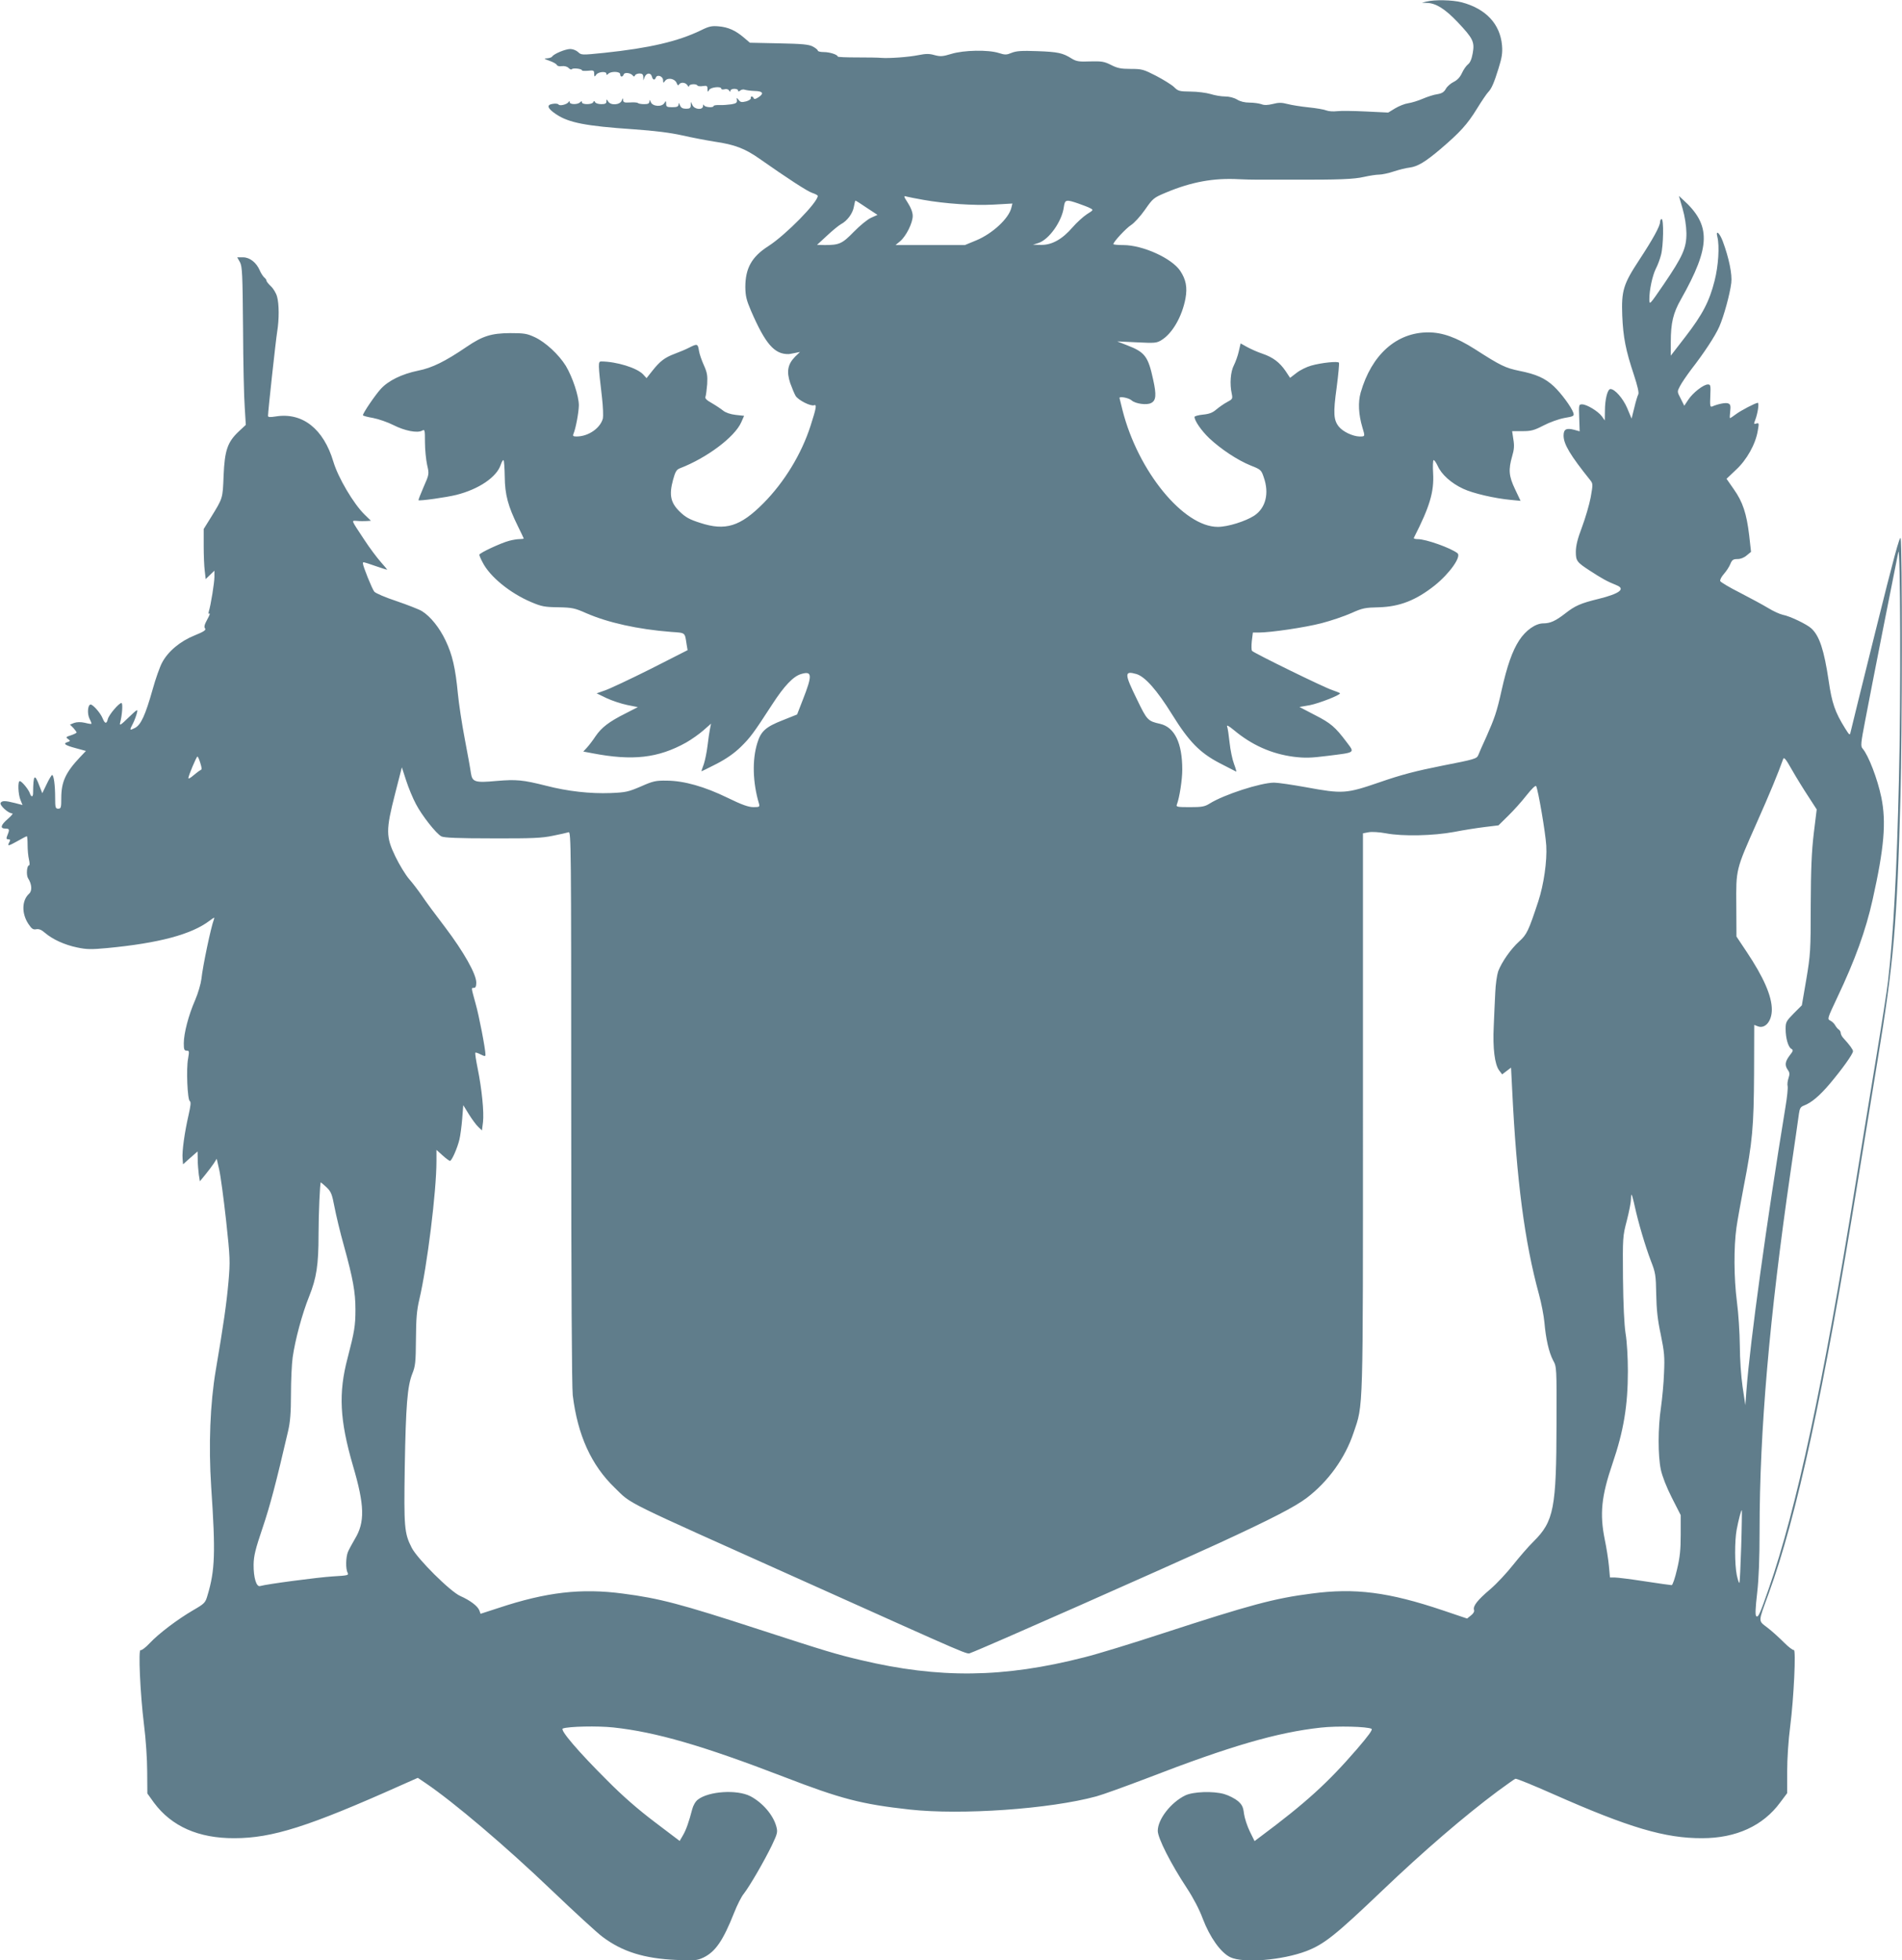 <?xml version="1.0" standalone="no"?>
<!DOCTYPE svg PUBLIC "-//W3C//DTD SVG 20010904//EN"
 "http://www.w3.org/TR/2001/REC-SVG-20010904/DTD/svg10.dtd">
<svg version="1.0" xmlns="http://www.w3.org/2000/svg"
 width="1242pt" height="1280pt" viewBox="0 0 1242 1280"
 preserveAspectRatio="xMidYMid meet">
<g transform="translate(0,1280) scale(0.1,-0.1)"
fill="#607d8b" stroke="none">
<path d="M9315 12790 l-30 -8 34 -1 c58 -2 117 -39 199 -125 101 -107 112
-129 99 -203 -7 -39 -17 -63 -32 -74 -12 -10 -29 -35 -39 -57 -12 -26 -30 -45
-52 -56 -19 -9 -43 -29 -52 -45 -12 -22 -26 -31 -56 -36 -23 -3 -66 -17 -96
-30 -30 -13 -73 -26 -94 -29 -22 -3 -60 -18 -85 -33 l-46 -28 -145 7 c-80 4
-165 5 -189 2 -24 -3 -55 -1 -70 5 -14 6 -66 15 -116 20 -49 5 -112 15 -138
22 -38 10 -58 10 -96 0 -34 -8 -55 -9 -75 -1 -15 5 -49 10 -76 10 -32 0 -61 7
-82 20 -20 12 -51 20 -78 20 -25 0 -67 7 -95 16 -27 8 -86 16 -130 16 -74 1
-82 3 -109 30 -16 15 -69 48 -117 73 -82 42 -92 45 -166 45 -64 0 -87 5 -128
26 -44 22 -61 25 -136 23 -72 -3 -90 0 -120 18 -60 38 -91 44 -225 49 -104 4
-138 1 -168 -11 -34 -14 -43 -14 -84 -1 -69 22 -229 19 -310 -6 -56 -17 -71
-18 -109 -8 -34 10 -56 10 -106 0 -65 -13 -191 -22 -242 -18 -16 2 -87 3 -157
3 -71 0 -128 2 -128 6 0 12 -52 29 -90 29 -22 0 -40 4 -40 10 0 5 -15 17 -32
26 -26 14 -70 18 -222 21 l-189 4 -40 34 c-54 46 -102 68 -165 73 -44 4 -63 0
-115 -26 -151 -73 -337 -116 -631 -147 -147 -15 -150 -15 -171 5 -12 11 -34
20 -51 20 -32 0 -108 -32 -118 -49 -4 -6 -19 -11 -34 -12 -23 0 -20 -3 16 -16
24 -8 46 -21 48 -27 3 -7 17 -11 33 -8 17 2 34 -2 44 -12 9 -9 18 -12 21 -8 6
10 66 3 66 -7 0 -4 18 -5 40 -3 36 4 40 2 40 -19 1 -22 2 -23 14 -6 15 19 66
23 66 5 0 -9 3 -9 12 0 18 18 78 16 78 -3 0 -19 16 -20 23 -1 6 16 46 10 60
-8 6 -8 10 -7 14 2 2 6 16 12 29 12 18 0 24 -6 25 -22 l0 -23 9 23 c12 27 40
29 47 2 6 -23 19 -26 26 -6 9 22 47 8 47 -18 1 -20 1 -20 14 -3 18 23 64 13
75 -16 5 -14 10 -17 15 -9 11 18 44 14 55 -5 6 -10 11 -12 11 -5 0 13 46 17
54 4 3 -5 19 -7 36 -4 26 4 30 1 30 -19 1 -21 2 -22 11 -6 10 18 79 25 79 8 0
-5 9 -7 21 -4 12 4 25 0 30 -8 6 -10 9 -10 9 -1 0 6 11 12 25 12 14 0 25 -5
25 -11 0 -8 4 -8 14 0 7 6 21 9 30 5 9 -3 37 -7 63 -8 55 -1 64 -16 26 -41
-18 -12 -28 -14 -31 -7 -5 15 -23 16 -19 1 1 -7 -13 -16 -31 -21 -28 -7 -37
-6 -48 9 -14 17 -14 17 -12 -2 2 -15 -5 -21 -36 -26 -21 -3 -56 -6 -77 -5 -21
1 -39 -2 -39 -6 0 -13 -58 -9 -63 5 -3 7 -6 5 -6 -5 -1 -28 -55 -24 -69 5
l-11 22 0 -22 c-1 -19 -7 -23 -31 -23 -22 0 -33 6 -40 23 -7 17 -9 18 -9 5 -1
-14 -10 -18 -41 -18 -35 0 -40 3 -40 23 -1 20 -2 20 -11 5 -16 -28 -77 -24
-89 5 -7 17 -9 18 -9 5 -1 -14 -9 -18 -34 -18 -19 0 -37 3 -41 7 -4 4 -27 6
-51 4 -38 -2 -45 0 -46 16 0 15 -2 14 -9 -4 -12 -29 -73 -33 -89 -5 -10 16
-10 16 -11 0 0 -14 -8 -18 -34 -18 -19 0 -37 6 -40 13 -5 10 -7 10 -12 0 -7
-17 -74 -17 -74 -1 0 9 -3 9 -12 0 -16 -16 -68 -15 -68 1 0 9 -2 9 -8 0 -10
-15 -58 -27 -65 -15 -4 5 -20 7 -37 4 -44 -6 -36 -30 23 -69 81 -54 192 -76
502 -97 144 -10 244 -23 320 -40 61 -14 156 -32 212 -41 131 -19 198 -45 292
-111 184 -129 314 -214 346 -224 19 -6 35 -15 35 -19 0 -42 -208 -254 -321
-327 -110 -70 -152 -145 -152 -269 1 -58 7 -84 37 -154 94 -217 153 -285 246
-283 3 0 21 3 40 7 l34 7 -32 -31 c-48 -49 -57 -96 -32 -172 12 -33 28 -72 36
-85 19 -28 98 -68 120 -60 19 7 14 -19 -23 -134 -59 -184 -171 -368 -308 -506
-151 -152 -248 -182 -413 -128 -69 22 -95 36 -133 73 -60 58 -71 109 -44 208
14 52 23 67 44 75 177 68 358 204 401 300 l19 43 -55 6 c-35 4 -66 15 -82 28
-15 12 -48 34 -74 49 -34 19 -46 31 -41 42 3 8 8 45 11 82 3 56 0 75 -22 124
-14 31 -29 74 -32 95 -7 45 -11 46 -64 19 -21 -11 -64 -29 -94 -40 -66 -25
-96 -48 -146 -111 l-38 -48 -22 24 c-40 43 -173 84 -274 85 -21 0 -21 -13 5
-235 7 -60 9 -122 6 -137 -17 -64 -95 -118 -172 -118 -22 0 -26 3 -20 18 15
35 34 139 35 185 0 61 -41 184 -85 258 -46 74 -132 154 -202 187 -52 24 -69
27 -163 27 -122 -1 -179 -19 -282 -89 -141 -96 -226 -138 -317 -156 -107 -22
-195 -65 -245 -120 -38 -42 -116 -157 -116 -171 0 -4 30 -12 66 -18 36 -7 97
-28 134 -47 73 -37 155 -53 186 -36 18 10 19 6 19 -76 0 -48 7 -114 14 -147
14 -61 14 -61 -23 -145 -20 -46 -35 -85 -33 -86 6 -6 180 18 248 35 146 37
263 116 289 197 7 20 15 33 18 29 4 -3 7 -52 8 -108 1 -117 22 -193 85 -321
21 -43 39 -80 39 -82 0 -2 -12 -4 -27 -4 -16 0 -46 -5 -68 -11 -54 -14 -195
-80 -195 -91 0 -5 9 -27 21 -49 47 -94 180 -202 317 -260 68 -29 89 -33 177
-34 92 -2 107 -5 184 -39 140 -61 335 -105 554 -122 96 -7 88 -1 101 -84 l6
-35 -242 -123 c-134 -67 -268 -130 -298 -140 l-54 -19 64 -31 c36 -17 97 -37
135 -45 l70 -14 -80 -41 c-108 -54 -157 -92 -196 -149 -17 -26 -43 -60 -56
-74 l-24 -26 58 -11 c264 -51 431 -32 614 70 35 20 86 56 113 80 l49 43 -7
-35 c-4 -19 -11 -69 -16 -110 -5 -41 -16 -95 -24 -119 -9 -24 -16 -45 -16 -47
0 -1 44 20 98 48 66 34 117 70 160 112 60 59 81 86 204 276 79 122 138 184
189 199 73 22 75 -6 11 -169 l-37 -95 -95 -38 c-110 -43 -142 -72 -165 -149
-34 -110 -30 -257 11 -395 6 -21 3 -23 -36 -23 -32 0 -75 15 -169 61 -150 73
-283 111 -396 112 -72 1 -89 -2 -170 -38 -82 -35 -99 -39 -197 -43 -134 -5
-280 11 -423 48 -151 38 -193 42 -323 31 -140 -13 -158 -7 -167 51 -3 24 -21
124 -40 223 -19 99 -39 232 -45 295 -16 168 -36 255 -80 347 -40 85 -99 158
-155 193 -18 11 -92 40 -165 65 -73 24 -138 52 -146 62 -15 19 -74 166 -74
183 0 13 -5 14 80 -15 40 -14 75 -25 78 -25 2 0 -16 22 -41 50 -24 27 -74 93
-109 147 -89 135 -85 124 -46 122 18 -2 46 -2 62 -1 l28 2 -41 40 c-72 70
-173 241 -204 345 -64 215 -202 324 -376 296 -38 -6 -51 -5 -51 4 0 29 51 495
60 550 13 79 13 180 -1 229 -6 22 -24 52 -40 67 -16 15 -29 31 -29 37 0 5 -7
15 -16 22 -8 8 -21 28 -28 45 -22 51 -65 85 -109 85 l-38 0 18 -32 c15 -29 17
-80 20 -433 1 -220 6 -451 11 -514 l7 -115 -46 -43 c-73 -69 -92 -122 -99
-288 -6 -152 -4 -145 -84 -275 l-46 -74 0 -111 c0 -60 3 -134 7 -163 l6 -53
28 27 29 28 0 -41 c0 -37 -23 -182 -37 -227 -3 -11 -1 -16 5 -12 6 4 -1 -14
-15 -39 -18 -33 -22 -49 -14 -58 8 -10 -7 -21 -69 -46 -94 -38 -173 -104 -212
-178 -14 -26 -42 -104 -61 -173 -48 -170 -77 -233 -116 -253 -36 -18 -37 -17
-12 31 10 20 21 51 25 67 7 28 4 26 -55 -30 -50 -49 -60 -55 -55 -35 14 51 19
130 9 130 -17 0 -82 -77 -89 -105 -8 -33 -19 -32 -34 5 -14 35 -63 90 -78 90
-19 0 -24 -58 -8 -92 9 -17 15 -33 13 -34 -1 -2 -21 1 -44 7 -27 6 -51 5 -69
-1 l-27 -11 22 -22 c11 -13 21 -26 21 -29 0 -4 -17 -12 -37 -19 -33 -10 -35
-13 -19 -24 16 -12 16 -14 -3 -20 -32 -10 -17 -21 54 -40 l66 -18 -39 -41
c-94 -100 -122 -161 -122 -267 0 -62 -2 -69 -20 -69 -18 0 -20 7 -20 73 0 80
-9 147 -20 147 -3 0 -20 -27 -35 -59 l-29 -60 -18 46 c-32 86 -41 77 -42 -44
0 -28 -12 -30 -21 -3 -8 25 -53 80 -66 80 -14 0 -11 -87 5 -124 l13 -32 -50
13 c-63 16 -84 16 -93 1 -9 -14 49 -68 73 -68 11 0 2 -12 -25 -36 -48 -41 -54
-64 -16 -64 27 0 28 -6 9 -52 -5 -13 -2 -18 9 -18 14 0 15 -4 6 -20 -14 -27
-6 -25 57 10 29 17 55 30 58 30 3 0 5 -26 5 -57 0 -32 4 -75 9 -95 5 -21 5
-38 1 -38 -15 0 -20 -63 -7 -84 25 -39 28 -82 7 -101 -48 -43 -50 -129 -5
-197 22 -33 31 -39 52 -35 18 3 34 -4 57 -24 49 -42 127 -78 209 -95 61 -13
91 -14 197 -4 337 32 551 89 669 179 31 23 34 24 27 6 -18 -46 -72 -301 -81
-387 -4 -32 -22 -94 -41 -138 -43 -98 -74 -217 -74 -282 0 -40 3 -48 19 -48
17 0 17 -4 9 -52 -13 -67 -4 -268 11 -277 9 -6 6 -30 -8 -92 -26 -113 -43
-236 -39 -283 l3 -38 47 42 48 42 1 -54 c0 -29 4 -73 7 -97 l7 -44 36 44 c20
24 44 57 55 73 l19 30 16 -70 c9 -38 29 -187 45 -331 27 -248 27 -269 16 -400
-13 -146 -33 -284 -83 -578 -37 -218 -48 -491 -30 -765 29 -428 25 -543 -24
-706 -14 -49 -19 -54 -93 -97 -103 -60 -226 -153 -285 -216 -27 -29 -53 -48
-59 -45 -16 10 -3 -283 22 -486 12 -92 21 -228 21 -308 l1 -142 43 -60 c115
-155 291 -233 525 -232 247 0 484 75 1092 347 l106 47 49 -33 c186 -126 524
-413 823 -699 151 -144 301 -282 334 -306 129 -97 272 -142 482 -151 122 -5
135 -4 178 16 78 38 128 111 200 293 19 48 47 105 64 125 40 52 133 213 182
314 37 78 39 87 29 124 -21 76 -90 155 -169 197 -88 45 -272 33 -343 -22 -16
-12 -31 -39 -37 -63 -21 -81 -40 -136 -61 -171 l-21 -36 -161 122 c-111 84
-210 170 -312 273 -189 188 -311 331 -290 339 36 14 228 18 330 7 279 -30 584
-119 1112 -322 373 -144 506 -179 823 -214 337 -37 915 3 1219 86 41 11 190
65 332 119 540 209 849 299 1134 330 107 12 304 7 331 -8 9 -5 -21 -46 -95
-132 -191 -221 -335 -352 -633 -574 l-36 -27 -31 63 c-17 35 -34 87 -38 116
-5 43 -12 58 -39 82 -19 16 -59 37 -90 46 -72 21 -204 16 -255 -9 -94 -46
-179 -156 -179 -231 0 -47 85 -215 190 -374 42 -64 82 -140 104 -200 46 -121
117 -221 179 -251 85 -41 340 -20 498 40 116 45 189 103 494 394 271 259 539
489 755 650 58 42 109 79 115 81 6 3 118 -43 249 -101 495 -219 729 -288 971
-287 222 0 398 81 510 234 l45 60 0 142 c0 83 8 205 20 296 23 180 39 506 23
497 -5 -3 -34 19 -64 49 -30 30 -78 74 -107 96 -63 49 -63 31 7 223 183 500
359 1313 581 2685 34 206 92 564 130 795 106 646 127 881 150 1730 11 392 12
1632 1 1680 -5 22 -46 -129 -164 -605 -87 -349 -160 -646 -163 -660 -5 -23 -7
-21 -36 25 -66 106 -86 165 -107 310 -30 201 -60 293 -113 342 -29 27 -141 81
-187 89 -18 4 -61 23 -95 44 -33 20 -116 65 -184 100 -68 34 -126 69 -129 76
-3 8 8 29 24 47 16 18 35 47 42 65 11 27 19 32 47 32 20 0 43 9 60 24 l28 23
-12 107 c-17 143 -42 219 -100 301 l-48 69 61 58 c71 65 129 169 143 256 9 49
8 52 -9 47 -17 -6 -18 -3 -8 22 17 44 27 113 17 113 -14 0 -111 -50 -145 -76
-17 -13 -34 -24 -36 -24 -3 0 -2 20 1 45 4 36 1 46 -13 51 -16 7 -66 -3 -105
-20 -13 -5 -15 5 -12 69 3 69 2 75 -16 75 -28 0 -98 -54 -128 -100 l-26 -39
-23 46 c-24 46 -24 46 -5 82 10 20 43 68 72 107 84 108 158 220 185 282 29 66
69 211 78 285 7 55 -15 163 -56 273 -21 55 -47 76 -35 28 15 -59 7 -190 -18
-287 -34 -135 -79 -221 -191 -366 l-95 -123 0 89 c0 124 15 189 67 280 195
346 197 484 11 651 l-25 23 24 -83 c15 -52 24 -111 25 -159 1 -97 -23 -152
-150 -338 -91 -133 -92 -134 -92 -94 0 61 20 153 42 198 12 22 27 63 34 90 16
59 19 235 4 235 -5 0 -10 -9 -10 -19 0 -27 -46 -111 -136 -248 -104 -158 -117
-201 -111 -363 6 -143 23 -228 76 -387 24 -73 34 -117 29 -127 -5 -9 -17 -48
-26 -87 l-18 -72 -28 67 c-27 64 -81 126 -110 126 -19 0 -36 -67 -36 -141 l-1
-64 -20 28 c-25 33 -98 77 -128 77 -22 0 -22 -3 -19 -88 l3 -88 -36 10 c-51
13 -69 4 -69 -38 0 -56 44 -129 174 -291 18 -23 18 -27 3 -112 -9 -48 -35
-136 -57 -195 -29 -76 -40 -122 -40 -161 0 -59 7 -68 90 -122 83 -54 114 -71
176 -96 60 -24 20 -55 -117 -89 -119 -29 -154 -45 -218 -95 -63 -49 -98 -65
-143 -65 -51 0 -115 -45 -158 -111 -45 -69 -79 -167 -115 -327 -31 -140 -46
-182 -99 -302 -24 -52 -48 -106 -53 -120 -10 -24 -24 -28 -234 -69 -171 -34
-268 -59 -409 -108 -221 -76 -242 -77 -482 -33 -89 16 -183 30 -208 30 -87 0
-328 -78 -422 -137 -32 -20 -51 -23 -129 -23 -83 0 -91 2 -84 18 17 45 35 161
35 227 0 174 -50 277 -145 299 -80 18 -85 23 -151 160 -83 169 -83 188 -3 165
56 -17 134 -105 232 -263 111 -179 182 -251 310 -318 56 -29 105 -54 109 -56
3 -2 -3 21 -14 50 -11 29 -24 91 -29 139 -5 47 -12 95 -16 105 -5 13 10 5 43
-22 118 -99 247 -156 391 -175 75 -9 112 -8 223 6 184 23 177 18 123 90 -74
98 -102 123 -208 177 l-100 52 69 12 c59 12 196 65 196 77 0 3 -24 12 -52 22
-51 16 -504 238 -522 255 -5 5 -5 34 -2 64 l7 56 37 0 c79 0 303 33 411 61 62
16 150 46 195 66 73 33 90 36 181 38 135 4 242 46 364 143 97 78 175 188 148
210 -43 34 -205 92 -259 92 -16 0 -28 3 -26 8 104 204 133 300 126 423 -3 44
-1 82 3 85 4 2 16 -15 27 -38 24 -55 88 -113 166 -149 63 -30 205 -63 313 -73
l62 -6 -36 76 c-41 86 -44 127 -19 215 13 43 15 70 8 110 l-8 54 67 0 c57 0
76 5 138 37 40 21 99 42 136 49 60 10 65 13 59 33 -12 37 -80 129 -128 174
-57 53 -115 79 -226 101 -90 19 -119 32 -290 142 -120 76 -211 109 -304 109
-207 0 -370 -146 -441 -393 -18 -63 -14 -143 11 -227 18 -60 19 -60 -18 -60
-45 1 -110 32 -136 65 -34 43 -37 88 -14 254 11 85 18 159 15 163 -6 11 -114
0 -181 -19 -29 -8 -72 -29 -95 -47 l-43 -33 -29 44 c-39 57 -82 90 -152 114
-31 10 -75 30 -99 43 l-43 24 -12 -52 c-6 -28 -21 -69 -32 -91 -22 -42 -28
-122 -14 -185 7 -34 5 -36 -30 -55 -21 -11 -52 -33 -70 -48 -24 -21 -46 -30
-88 -34 -30 -3 -55 -10 -55 -15 0 -25 44 -89 96 -139 77 -72 184 -143 270
-178 66 -26 70 -29 86 -77 37 -105 13 -200 -61 -250 -58 -38 -174 -74 -239
-74 -224 0 -521 363 -622 761 -11 43 -20 79 -20 81 0 12 62 0 79 -16 24 -22
100 -33 128 -17 32 16 35 53 13 152 -33 153 -54 180 -171 225 l-64 25 128 -6
c118 -6 130 -5 162 15 71 44 134 154 156 272 13 72 3 123 -34 179 -55 83 -245
169 -372 169 -36 0 -65 3 -65 6 0 15 84 105 116 125 19 12 60 56 90 99 53 76
57 79 138 113 167 70 312 96 476 87 36 -2 90 -3 120 -3 30 0 132 0 225 0 309
-1 406 3 471 18 36 8 80 15 99 15 18 0 62 9 97 21 34 11 81 23 103 25 52 7
102 37 200 120 129 110 177 163 239 264 32 52 65 100 73 108 22 22 39 61 68
155 22 70 27 101 23 150 -12 140 -105 240 -263 282 -61 16 -178 18 -230 5z
m-3285 -1295 c140 -25 327 -38 458 -31 l123 7 -7 -28 c-17 -70 -123 -168 -228
-212 l-75 -31 -226 0 -227 0 30 25 c39 33 82 119 82 165 0 23 -11 53 -31 84
-30 47 -30 49 -7 42 13 -3 61 -13 108 -21z m-370 -52 l70 -46 -42 -19 c-23
-10 -73 -51 -113 -92 -76 -78 -95 -86 -189 -86 l-51 1 65 60 c36 34 77 67 91
75 41 21 78 71 85 115 4 21 8 39 10 39 3 0 36 -21 74 -47z m1382 28 c31 -11
66 -24 78 -31 21 -11 20 -12 -23 -39 -24 -16 -66 -54 -93 -85 -67 -78 -135
-116 -205 -115 l-54 1 35 11 c70 22 155 142 167 236 7 48 14 50 95 22z m5358
-3761 c-14 -606 -36 -1011 -71 -1315 -5 -49 -43 -292 -84 -540 -41 -247 -99
-605 -130 -795 -210 -1302 -384 -2110 -564 -2630 -57 -164 -70 -195 -83 -182
-7 7 -5 54 6 149 11 94 16 228 16 409 0 654 65 1396 201 2334 28 190 53 364
56 388 5 35 11 45 32 53 50 19 102 63 170 143 80 95 151 194 151 212 0 11 -21
40 -62 85 -10 10 -18 26 -18 34 0 7 -6 18 -12 22 -7 4 -18 17 -24 28 -6 11
-20 25 -32 31 -21 10 -19 14 44 148 118 248 188 443 232 641 76 340 90 508 57
669 -25 121 -84 274 -122 318 -14 15 -12 35 17 185 34 181 202 1032 216 1098
14 63 17 -971 4 -1485z m-11092 108 c10 -32 11 -43 2 -46 -7 -3 -27 -18 -46
-34 -19 -17 -34 -25 -34 -19 0 16 53 141 59 141 4 0 12 -19 19 -42z m10500
-218 l55 -85 -19 -155 c-14 -118 -19 -230 -20 -470 0 -298 -2 -324 -29 -485
l-29 -169 -53 -53 c-49 -50 -53 -57 -53 -101 0 -61 17 -119 37 -130 14 -8 13
-14 -11 -44 -30 -40 -33 -64 -11 -95 12 -17 12 -27 4 -52 -6 -18 -9 -41 -6
-52 3 -11 -3 -72 -14 -137 -123 -750 -231 -1533 -255 -1852 l-7 -95 -18 120
c-10 70 -18 183 -18 270 -1 83 -9 211 -19 285 -20 157 -21 357 -3 485 7 50 29
169 47 265 58 296 66 392 68 741 l1 317 23 -9 c48 -19 92 33 92 109 0 89 -54
212 -165 378 l-66 99 -1 200 c-2 242 -4 233 134 544 85 191 139 322 172 415 5
15 17 1 57 -70 28 -49 76 -127 107 -174z m-9092 -50 c39 -75 132 -193 166
-211 17 -9 107 -13 333 -13 259 -1 324 2 395 17 47 9 93 20 103 23 16 5 17
-85 17 -1793 0 -1174 4 -1828 10 -1883 32 -261 121 -457 275 -605 116 -112 22
-65 1230 -607 1136 -510 1065 -480 1094 -470 81 29 1238 541 1625 718 340 157
491 235 568 293 140 106 252 261 307 427 64 189 61 99 61 2096 l0 1817 37 7
c22 4 70 1 113 -7 110 -21 311 -16 445 9 61 12 151 26 200 32 l90 11 63 62
c35 34 89 94 120 134 35 44 59 67 63 60 13 -24 61 -304 66 -388 6 -100 -16
-254 -52 -364 -64 -194 -75 -217 -125 -262 -55 -50 -113 -133 -137 -195 -8
-24 -17 -86 -19 -138 -3 -52 -7 -152 -10 -221 -7 -142 6 -250 36 -289 l19 -25
29 22 29 22 7 -137 c29 -603 82 -1001 175 -1342 16 -58 32 -141 36 -185 9
-105 29 -195 57 -248 23 -41 23 -47 22 -407 -1 -558 -17 -643 -150 -775 -34
-33 -93 -102 -133 -152 -40 -51 -107 -123 -149 -159 -85 -72 -114 -110 -107
-135 4 -11 -4 -25 -20 -37 l-25 -20 -157 53 c-356 120 -576 148 -859 110 -243
-31 -401 -74 -969 -259 -198 -65 -429 -136 -514 -157 -527 -135 -948 -140
-1461 -18 -160 38 -218 55 -661 199 -516 168 -653 204 -892 235 -271 36 -499
10 -812 -94 l-117 -38 -8 22 c-11 29 -61 66 -124 94 -65 28 -282 244 -318 316
-48 94 -51 134 -45 527 7 402 17 526 49 608 20 49 23 75 24 225 1 135 5 188
22 260 51 216 112 706 112 904 l0 73 40 -36 c22 -20 44 -36 48 -36 12 0 49 85
62 140 6 25 14 85 18 134 l7 90 37 -60 c20 -32 47 -69 61 -82 l24 -23 7 55 c7
65 -7 211 -35 350 -11 54 -18 100 -15 103 2 2 18 -3 35 -12 26 -13 31 -13 31
-1 0 36 -42 255 -65 335 -29 106 -29 101 -10 101 10 0 15 10 15 34 0 56 -82
201 -203 361 -62 81 -131 174 -153 208 -23 33 -60 82 -83 108 -23 27 -63 92
-89 146 -63 130 -63 173 -2 411 l44 172 28 -86 c15 -47 44 -117 64 -154z
m-584 -2502 c30 -29 36 -44 52 -128 10 -52 37 -167 62 -255 59 -214 75 -302
75 -415 0 -107 -7 -147 -51 -316 -61 -230 -52 -406 35 -705 76 -258 79 -368
12 -478 -18 -31 -39 -69 -45 -84 -14 -34 -16 -111 -2 -136 8 -17 1 -18 -98
-24 -96 -6 -430 -50 -474 -63 -24 -7 -43 56 -42 141 1 57 12 101 58 237 49
145 88 292 167 633 14 60 19 120 19 242 0 89 5 197 11 240 16 114 62 285 108
399 48 120 61 206 61 402 0 132 9 342 15 342 1 0 18 -15 37 -32z m8543 -125
c23 -106 69 -261 106 -358 29 -74 32 -91 34 -215 2 -101 9 -168 30 -265 23
-113 26 -145 21 -250 -2 -66 -12 -167 -20 -225 -20 -133 -20 -314 -1 -405 9
-43 37 -115 72 -184 l58 -114 0 -126 c0 -98 -5 -149 -24 -228 -13 -57 -29
-103 -35 -103 -6 0 -85 11 -176 25 -91 14 -179 25 -196 25 l-31 0 -7 77 c-4
42 -16 119 -27 171 -34 168 -22 283 51 497 72 211 100 376 100 603 0 85 -6
193 -15 245 -9 59 -15 187 -17 362 -2 265 -2 272 25 375 15 58 27 120 27 138
0 17 2 32 4 32 2 0 12 -35 21 -77z m695 -2220 c-4 -128 -9 -235 -12 -238 -3
-3 -10 20 -17 51 -14 71 -14 223 -1 294 12 65 30 133 34 129 1 -2 0 -109 -4
-236z"/>
</g>
</svg>
